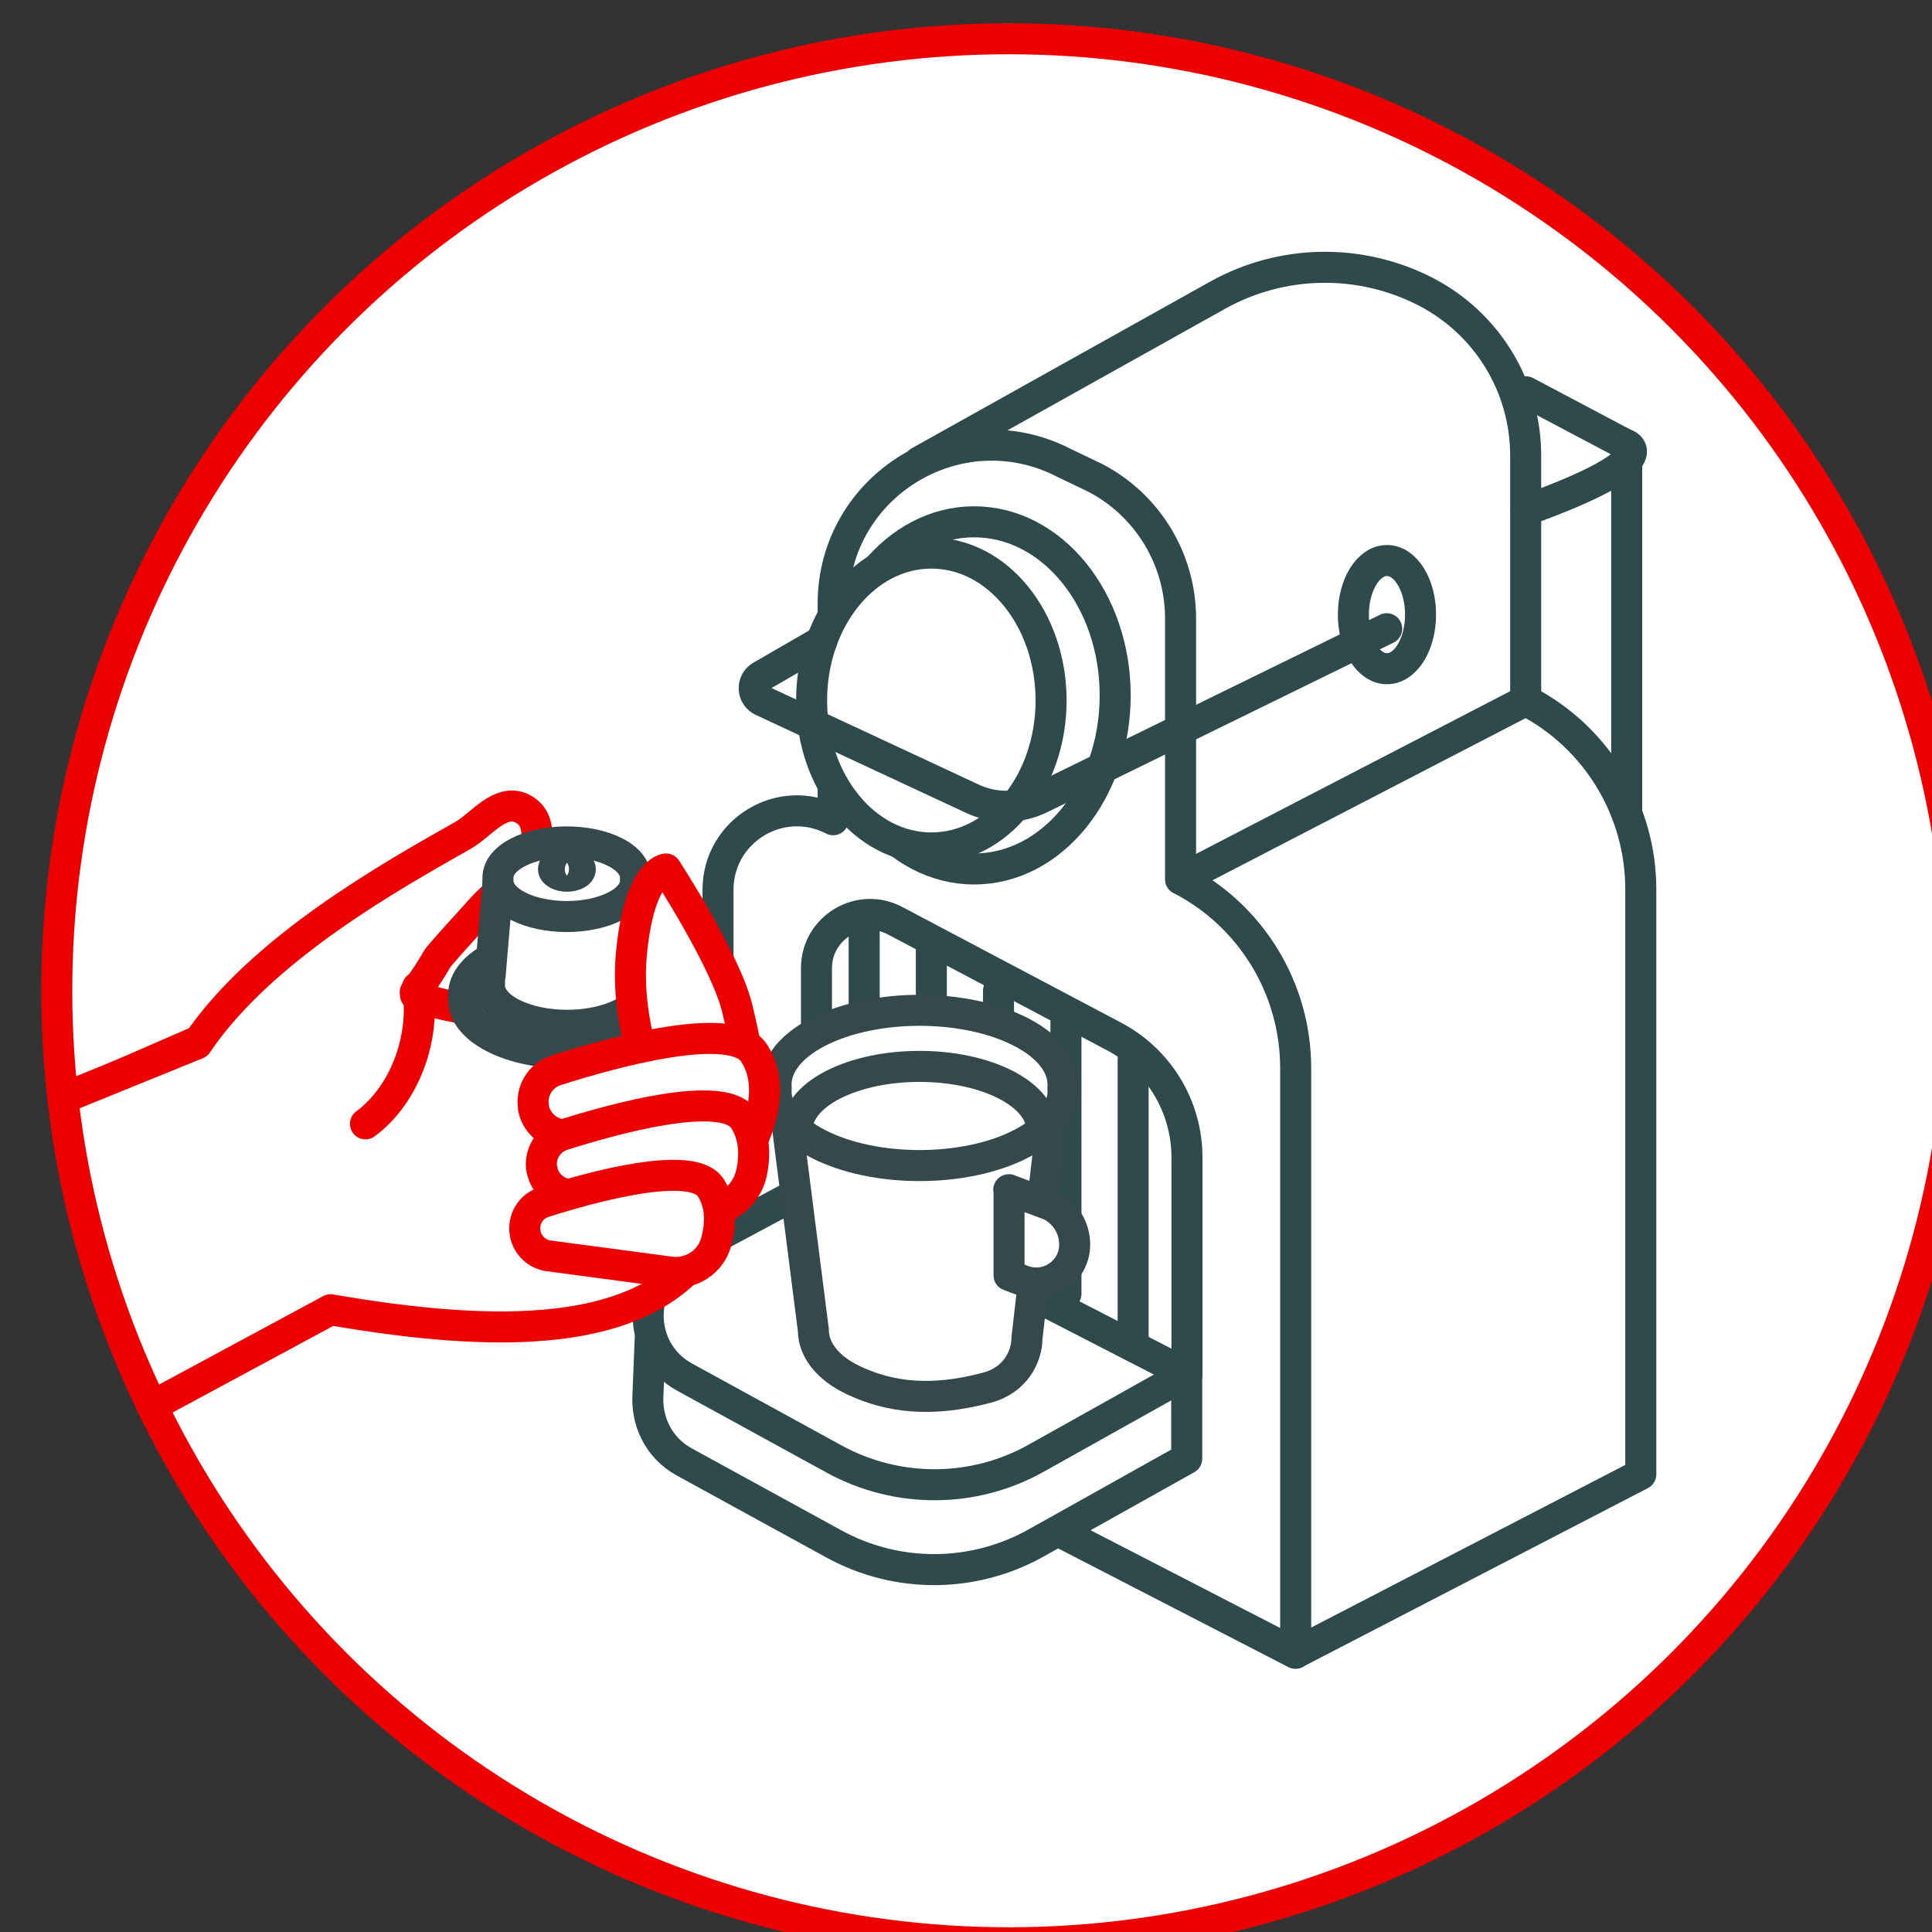<?xml version="1.0" encoding="UTF-8" standalone="no"?>
<!-- Created with Inkscape (http://www.inkscape.org/) -->

<svg
   width="19.968mm"
   height="19.968mm"
   viewBox="0 0 19.968 19.968"
   version="1.1"
   id="svg5"
   xml:space="preserve"
   xmlns="http://www.w3.org/2000/svg"
   xmlns:svg="http://www.w3.org/2000/svg"><rect x="0" y="0" width="19.968" height="19.968" fill="#333333" stroke="none"/><defs
     id="defs2"><style
       id="style182">
      .cls-1, .cls-2, .cls-3, .cls-4, .cls-5, .cls-6, .cls-7, .cls-8, .cls-9, .cls-10, .cls-11 {
        stroke-width: 1.2px;
      }

      .cls-1, .cls-2, .cls-3, .cls-12, .cls-6, .cls-13, .cls-7, .cls-8, .cls-14, .cls-15, .cls-16, .cls-17, .cls-10, .cls-18 {
        stroke: #35494c;
      }

      .cls-1, .cls-19, .cls-3, .cls-20, .cls-4, .cls-21, .cls-12, .cls-22, .cls-6, .cls-13, .cls-23, .cls-8, .cls-14, .cls-24, .cls-16, .cls-25, .cls-11 {
        fill: #fff;
      }

      .cls-1, .cls-5, .cls-26, .cls-15 {
        stroke-miterlimit: 10;
      }

      .cls-2, .cls-19, .cls-3, .cls-4, .cls-21, .cls-12, .cls-22, .cls-6, .cls-13, .cls-7, .cls-27, .cls-23, .cls-8, .cls-14, .cls-24, .cls-9, .cls-16, .cls-28, .cls-25, .cls-17, .cls-29, .cls-10, .cls-18, .cls-11 {
        stroke-linejoin: round;
      }

      .cls-2, .cls-19, .cls-3, .cls-4, .cls-21, .cls-12, .cls-22, .cls-6, .cls-13, .cls-27, .cls-23, .cls-14, .cls-9, .cls-16, .cls-25, .cls-17, .cls-29, .cls-10, .cls-18, .cls-11 {
        stroke-linecap: round;
      }

      .cls-2, .cls-5, .cls-26, .cls-7, .cls-27, .cls-15, .cls-9, .cls-28, .cls-30, .cls-31, .cls-17, .cls-29, .cls-10, .cls-18 {
        fill: none;
      }

      .cls-19 {
        stroke-width: 1px;
      }

      .cls-19, .cls-4, .cls-21, .cls-27, .cls-23, .cls-9 {
        stroke: #ed0000;
      }

      .cls-3, .cls-14, .cls-10 {
        fill-rule: evenodd;
      }

      .cls-32 {
        clip-path: url(#clippath-20);
      }

      .cls-33 {
        clip-path: url(#clippath-11);
      }

      .cls-34 {
        clip-path: url(#clippath-16);
      }

      .cls-5, .cls-26, .cls-24, .cls-28, .cls-25, .cls-29, .cls-11 {
        stroke: #2f4a4d;
      }

      .cls-21, .cls-22, .cls-26, .cls-13, .cls-27, .cls-14, .cls-24, .cls-15, .cls-28, .cls-25, .cls-29, .cls-18 {
        stroke-width: 1.21px;
      }

      .cls-35 {
        clip-path: url(#clippath-2);
      }

      .cls-12, .cls-17 {
        stroke-width: 1.37px;
      }

      .cls-36 {
        clip-path: url(#clippath-13);
      }

      .cls-37 {
        clip-path: url(#clippath-25);
      }

      .cls-38 {
        clip-path: url(#clippath-15);
      }

      .cls-39 {
        clip-path: url(#clippath-6);
      }

      .cls-22 {
        stroke: #0a5bff;
      }

      .cls-40 {
        clip-path: url(#clippath-26);
      }

      .cls-41 {
        clip-path: url(#clippath-7);
      }

      .cls-42 {
        clip-path: url(#clippath-21);
      }

      .cls-43 {
        clip-path: url(#clippath-1);
      }

      .cls-44 {
        clip-path: url(#clippath-4);
      }

      .cls-45 {
        clip-path: url(#clippath-27);
      }

      .cls-46 {
        clip-path: url(#clippath-12);
      }

      .cls-23 {
        stroke-width: .99px;
      }

      .cls-16 {
        stroke-width: 1.38px;
      }

      .cls-47 {
        clip-path: url(#clippath-22);
      }

      .cls-48 {
        clip-path: url(#clippath-9);
      }

      .cls-49 {
        clip-path: url(#clippath);
      }

      .cls-30 {
        clip-rule: evenodd;
      }

      .cls-50 {
        clip-path: url(#clippath-19);
      }

      .cls-51 {
        clip-path: url(#clippath-3);
      }

      .cls-52 {
        clip-path: url(#clippath-8);
      }

      .cls-53 {
        clip-path: url(#clippath-18);
      }

      .cls-54 {
        clip-path: url(#clippath-14);
      }

      .cls-55 {
        clip-path: url(#clippath-5);
      }

      .cls-56 {
        clip-path: url(#clippath-10);
      }

      .cls-57 {
        clip-path: url(#clippath-23);
      }

      .cls-58 {
        clip-path: url(#clippath-28);
      }
    </style><clipPath
       id="clippath-2"><circle
         class="cls-31"
         cx="1127.28"
         cy="503.27"
         r="37.13"
         id="circle190" /></clipPath></defs><g
     id="layer1"
     transform="translate(178.996,-237.861)"><g
       id="g3508"
       transform="matrix(0.265,0,0,0.265,-449.538,85.048)"><g
         id="g553"
         transform="translate(-67.023,112.024)"><g
           class="cls-35"
           clip-path="url(#clippath-2)"
           id="g549"><circle
             class="cls-25"
             cx="1129.15"
             cy="504.3"
             r="55.18"
             id="circle475" /><g
             id="g547"><g
               id="g511"><path
                 class="cls-29"
                 d="m 1138.47,529.1 v -22.81 c 0,-3.1 -1.73,-5.95 -4.49,-7.37 v 0 -10.17 c 0,-2.31 -1.29,-4.43 -3.34,-5.49 l -1.19,-0.57 c -4.11,-2.13 -9.02,0.86 -9.02,5.49 v 8.42 0 c -2.05,-1.06 -4.49,0.43 -4.49,2.73 v 18.17 l 22.52,11.61 z"
                 id="path477" /><line
                 class="cls-29"
                 x1="1147.45"
                 y1="491.95"
                 x2="1133.99"
                 y2="498.92"
                 id="line479" /><path
                 class="cls-29"
                 d="m 1138.47,529.1 13.46,-6.97 v -22.81 c 0,-3.1 -1.73,-5.95 -4.49,-7.37 v 0 -9.55 c 0,-2.69 -1.5,-5.15 -3.89,-6.39 v 0 c -2.56,-1.32 -5.61,-1.27 -8.12,0.13 l -11.64,6.5"
                 id="path481" /><ellipse
                 class="cls-29"
                 cx="1125.93"
                 cy="491.75"
                 rx="5.5"
                 ry="6.77"
                 id="ellipse483" /><ellipse
                 class="cls-25"
                 cx="1124.26"
                 cy="491.95"
                 rx="4.67"
                 ry="5.75"
                 id="ellipse485" /><ellipse
                 class="cls-29"
                 cx="1142.03"
                 cy="488.6"
                 rx="1.31"
                 ry="2.11"
                 id="ellipse487" /><path
                 class="cls-29"
                 d="m 1119.99,489.63 -2.37,1.37 c -0.38,0.22 -0.35,0.77 0.04,0.96 l 8.2,3.82 c 0.85,0.4 1.84,0.39 2.68,-0.03 l 13.48,-6.6"
                 id="path489" /><path
                 class="cls-29"
                 d="m 1151.38,496.34 v -14.36 c 0,0 1.49,0.6 -3.93,2.55"
                 id="path491" /><path
                 class="cls-29"
                 d="m 1147.45,479.91 3.93,2.08"
                 id="path493" /><path
                 class="cls-25"
                 d="m 1130.69,517.49 -5.97,-0.86 -4.95,-2.54 -2.7,1.44 -3.7,-0.53 -0.16,3.95 v 0.03 c -0.08,1.03 0.38,2.1 1.42,2.67 l 5.84,3.2 c 2.45,1.34 5.42,1.33 7.87,-0.04 l 5.88,-3.29 v -3.31 l -3.54,-0.72 z"
                 id="path495" /><path
                 class="cls-25"
                 d="m 1134.23,518.21 -5.88,3.29 c -2.44,1.37 -5.41,1.38 -7.87,0.04 l -5.84,-3.2 c -1.92,-1.05 -1.89,-3.81 0.04,-4.83 l 5.1,-2.73 z"
                 id="path497" /><path
                 class="cls-25"
                 d="m 1119.78,510.79 v -8.4 c 0,-1.58 1.68,-2.59 3.07,-1.85 l 8.53,4.51 c 1.75,0.92 2.85,2.74 2.85,4.72 v 8.45 c 0,0 -14.45,-7.43 -14.45,-7.43 z"
                 id="path499" /><line
                 class="cls-29"
                 x1="1121.64"
                 y1="511.39"
                 x2="1121.64"
                 y2="500.54"
                 id="line501" /><line
                 class="cls-29"
                 x1="1132.13"
                 y1="516.81"
                 x2="1132.13"
                 y2="505.96"
                 id="line503" /><line
                 class="cls-29"
                 x1="1129.51"
                 y1="515.09"
                 x2="1129.51"
                 y2="504.25"
                 id="line505" /><line
                 class="cls-29"
                 x1="1126.88"
                 y1="514.12"
                 x2="1126.88"
                 y2="503.27"
                 id="line507" /><line
                 class="cls-29"
                 x1="1124.26"
                 y1="512.4"
                 x2="1124.26"
                 y2="501.56"
                 id="line509" /></g><path
               class="cls-13"
               d="m 1129.12,506.97 -10.67,0.05 1.21,9.5 c 0,0.7 0.5,1.44 1.56,1.94 1.42,0.67 3.04,0.87 5.21,0.29 1.13,-0.3 1.56,-1.24 1.56,-1.94 z"
               id="path513" /><path
               class="cls-13"
               d="m 1127.76,504.88 c -2.19,-1.13 -5.73,-1.13 -7.92,0 -1.16,0.6 -1.7,1.4 -1.63,2.18 -0.07,0.79 0.47,1.58 1.63,2.18 2.19,1.13 5.73,1.13 7.92,0 1.16,-0.6 1.7,-1.4 1.63,-2.18 0.07,-0.78 -0.47,-1.58 -1.63,-2.18 z"
               id="path515" /><path
               class="cls-18"
               d="m 1128.56,508.8 c 0.06,-0.67 -0.4,-1.35 -1.39,-1.86 -1.86,-0.96 -4.88,-0.96 -6.75,0 -0.99,0.51 -1.45,1.19 -1.39,1.86"
               id="path517" /><path
               class="cls-13"
               d="m 1127.28,511.03 1.61,0.6 c 0.59,0.29 0.96,0.88 0.96,1.54 v 0 c 0,1.05 -1.05,1.77 -2.03,1.4 l -0.53,-0.2 v -3.34"
               id="path519" /><g
               id="g527"><path
                 class="cls-21"
                 d="m 990.3,572.26 c 0.41,1.39 0.75,2.81 1.02,4.25 3.44,-0.53 6.87,-1.21 10.29,-1.87 0.72,-0.14 1.44,-0.27 2.16,-0.39 l 25.12,-16.55 19.03,-13.51 24.59,-10.02 c 3.96,-1.75 11.01,-7.66 14.59,-10.1 l 5.48,-3.74 8.81,-6.01 -2.85,-10.34 -10.51,4.58 -43.89,19.14 -52.72,20.92 c -6.01,2.78 0.17,10.5 2.57,16.67 0.65,1.68 -1.1,4.24 -3.69,6.97 z"
                 id="path521" /><path
                 class="cls-21"
                 d="m 1110.42,504.4 c -1.83,-0.23 -3.86,-0.2 -5.67,-0.72 -0.29,-0.08 -0.48,-0.16 -0.61,-0.25 0,-0.03 0,-0.07 -0.01,-0.1 0.32,-0.43 0.62,-0.88 0.88,-1.34 0.57,-0.68 1.19,-1.33 1.71,-1.92 0.61,-0.69 2.29,-1.85 2.15,-3.05 -0.05,-0.42 -0.24,-0.7 -0.59,-0.87 -0.85,-0.39 -1.6,0.67 -2.27,1.05 -2.75,1.56 -7.87,4.4 -10.39,8.14 l -7.53,3.06 c 0.41,4.38 1.88,8.64 4.26,11.88 l 8.48,-4.57 c 6.69,1.16 12,1.04 14.44,-2.17 0.04,-0.05 -1.37,-2.76 -1.37,-5.37 0,-3.05 -0.03,-3.34 -3.48,-3.78 z"
                 id="path523" /><path
                 class="cls-21"
                 d="m 1104.22,503.13 c 0.33,1.98 -0.52,4.22 -2.03,5.33"
                 id="path525" /></g><g
               id="g537"><path
                 class="cls-13"
                 d="m 1112.89,501.95 c -1.57,-0.81 -4.13,-0.81 -5.7,0 -0.83,0.43 -1.22,1.01 -1.17,1.57 -0.05,0.57 0.34,1.14 1.17,1.57 1.57,0.81 4.13,0.81 5.7,0 0.83,-0.43 1.22,-1.01 1.17,-1.57 0.05,-0.56 -0.34,-1.14 -1.17,-1.57 z"
                 id="path529" /><path
                 class="cls-13"
                 d="m 1113.05,502.7 -0.32,-3.78 h -5.36 l -0.32,3.78 c -0.02,0.09 -0.03,0.19 -0.02,0.28 -0.04,0.43 0.25,0.86 0.88,1.18 1.19,0.61 3.1,0.61 4.29,0 0.63,-0.32 0.92,-0.76 0.88,-1.18 0,-0.09 0,-0.19 -0.02,-0.28 z"
                 id="path531" /><path
                 class="cls-13"
                 d="m 1111.94,497.87 c -1.05,-0.54 -2.75,-0.54 -3.8,0 -0.56,0.29 -0.81,0.67 -0.78,1.05 -0.03,0.38 0.22,0.76 0.78,1.05 1.05,0.54 2.75,0.54 3.8,0 0.56,-0.29 0.81,-0.67 0.78,-1.05 0.03,-0.38 -0.22,-0.76 -0.78,-1.05 z"
                 id="path533" /><path
                 class="cls-13"
                 d="m 1110.42,498.34 c 0.2,0.11 0.2,0.28 0,0.38 -0.21,0.11 -0.54,0.11 -0.74,0 -0.21,-0.11 -0.21,-0.28 0,-0.38 0.2,-0.11 0.54,-0.11 0.74,0 z"
                 id="path535" /></g><path
               class="cls-21"
               d="m 1113.91,508.18 c 0,0 -1.65,-3.08 -1.35,-6.33 0.3,-3.25 1.35,-3.33 1.35,-3.33 0,0 2.39,3.66 2.8,5.52 0.41,1.86 1.18,3.96 -2.8,4.15 z"
               id="path539" /><path
               class="cls-21"
               d="m 1108.75,507.84 c -0.12,-0.64 0.25,-1.27 0.88,-1.47 2.16,-0.69 6.85,-1.99 7.71,-0.68 1.14,1.71 -0.43,4.12 -0.43,4.12 l -7.07,-0.93 c -0.55,-0.07 -0.99,-0.49 -1.1,-1.04 v 0 z"
               id="path541" /><path
               class="cls-21"
               d="m 1109.07,510.25 c -0.11,-0.59 0.23,-1.16 0.8,-1.35 1.98,-0.63 6.28,-1.83 7.08,-0.62 0.43,0.65 0.44,1.41 0.3,2.08 -0.21,0.99 -1.15,1.64 -2.15,1.51 l -5.02,-0.66 c -0.5,-0.07 -0.91,-0.45 -1,-0.95 v 0 z"
               id="path543" /><path
               class="cls-21"
               d="m 1108.42,512.74 c -0.1,-0.54 0.21,-1.07 0.74,-1.23 1.81,-0.58 5.76,-1.67 6.49,-0.57 0.44,0.67 0.4,1.46 0.22,2.12 -0.21,0.79 -0.99,1.29 -1.8,1.18 l -4.73,-0.63 c -0.46,-0.06 -0.83,-0.41 -0.92,-0.87 z"
               id="path545" /></g></g><circle
           class="cls-26"
           cx="1127.28"
           cy="503.27"
           r="37.13"
           id="circle551"
           style="stroke:#ed0000;stroke-opacity:1" /></g></g></g></svg>
